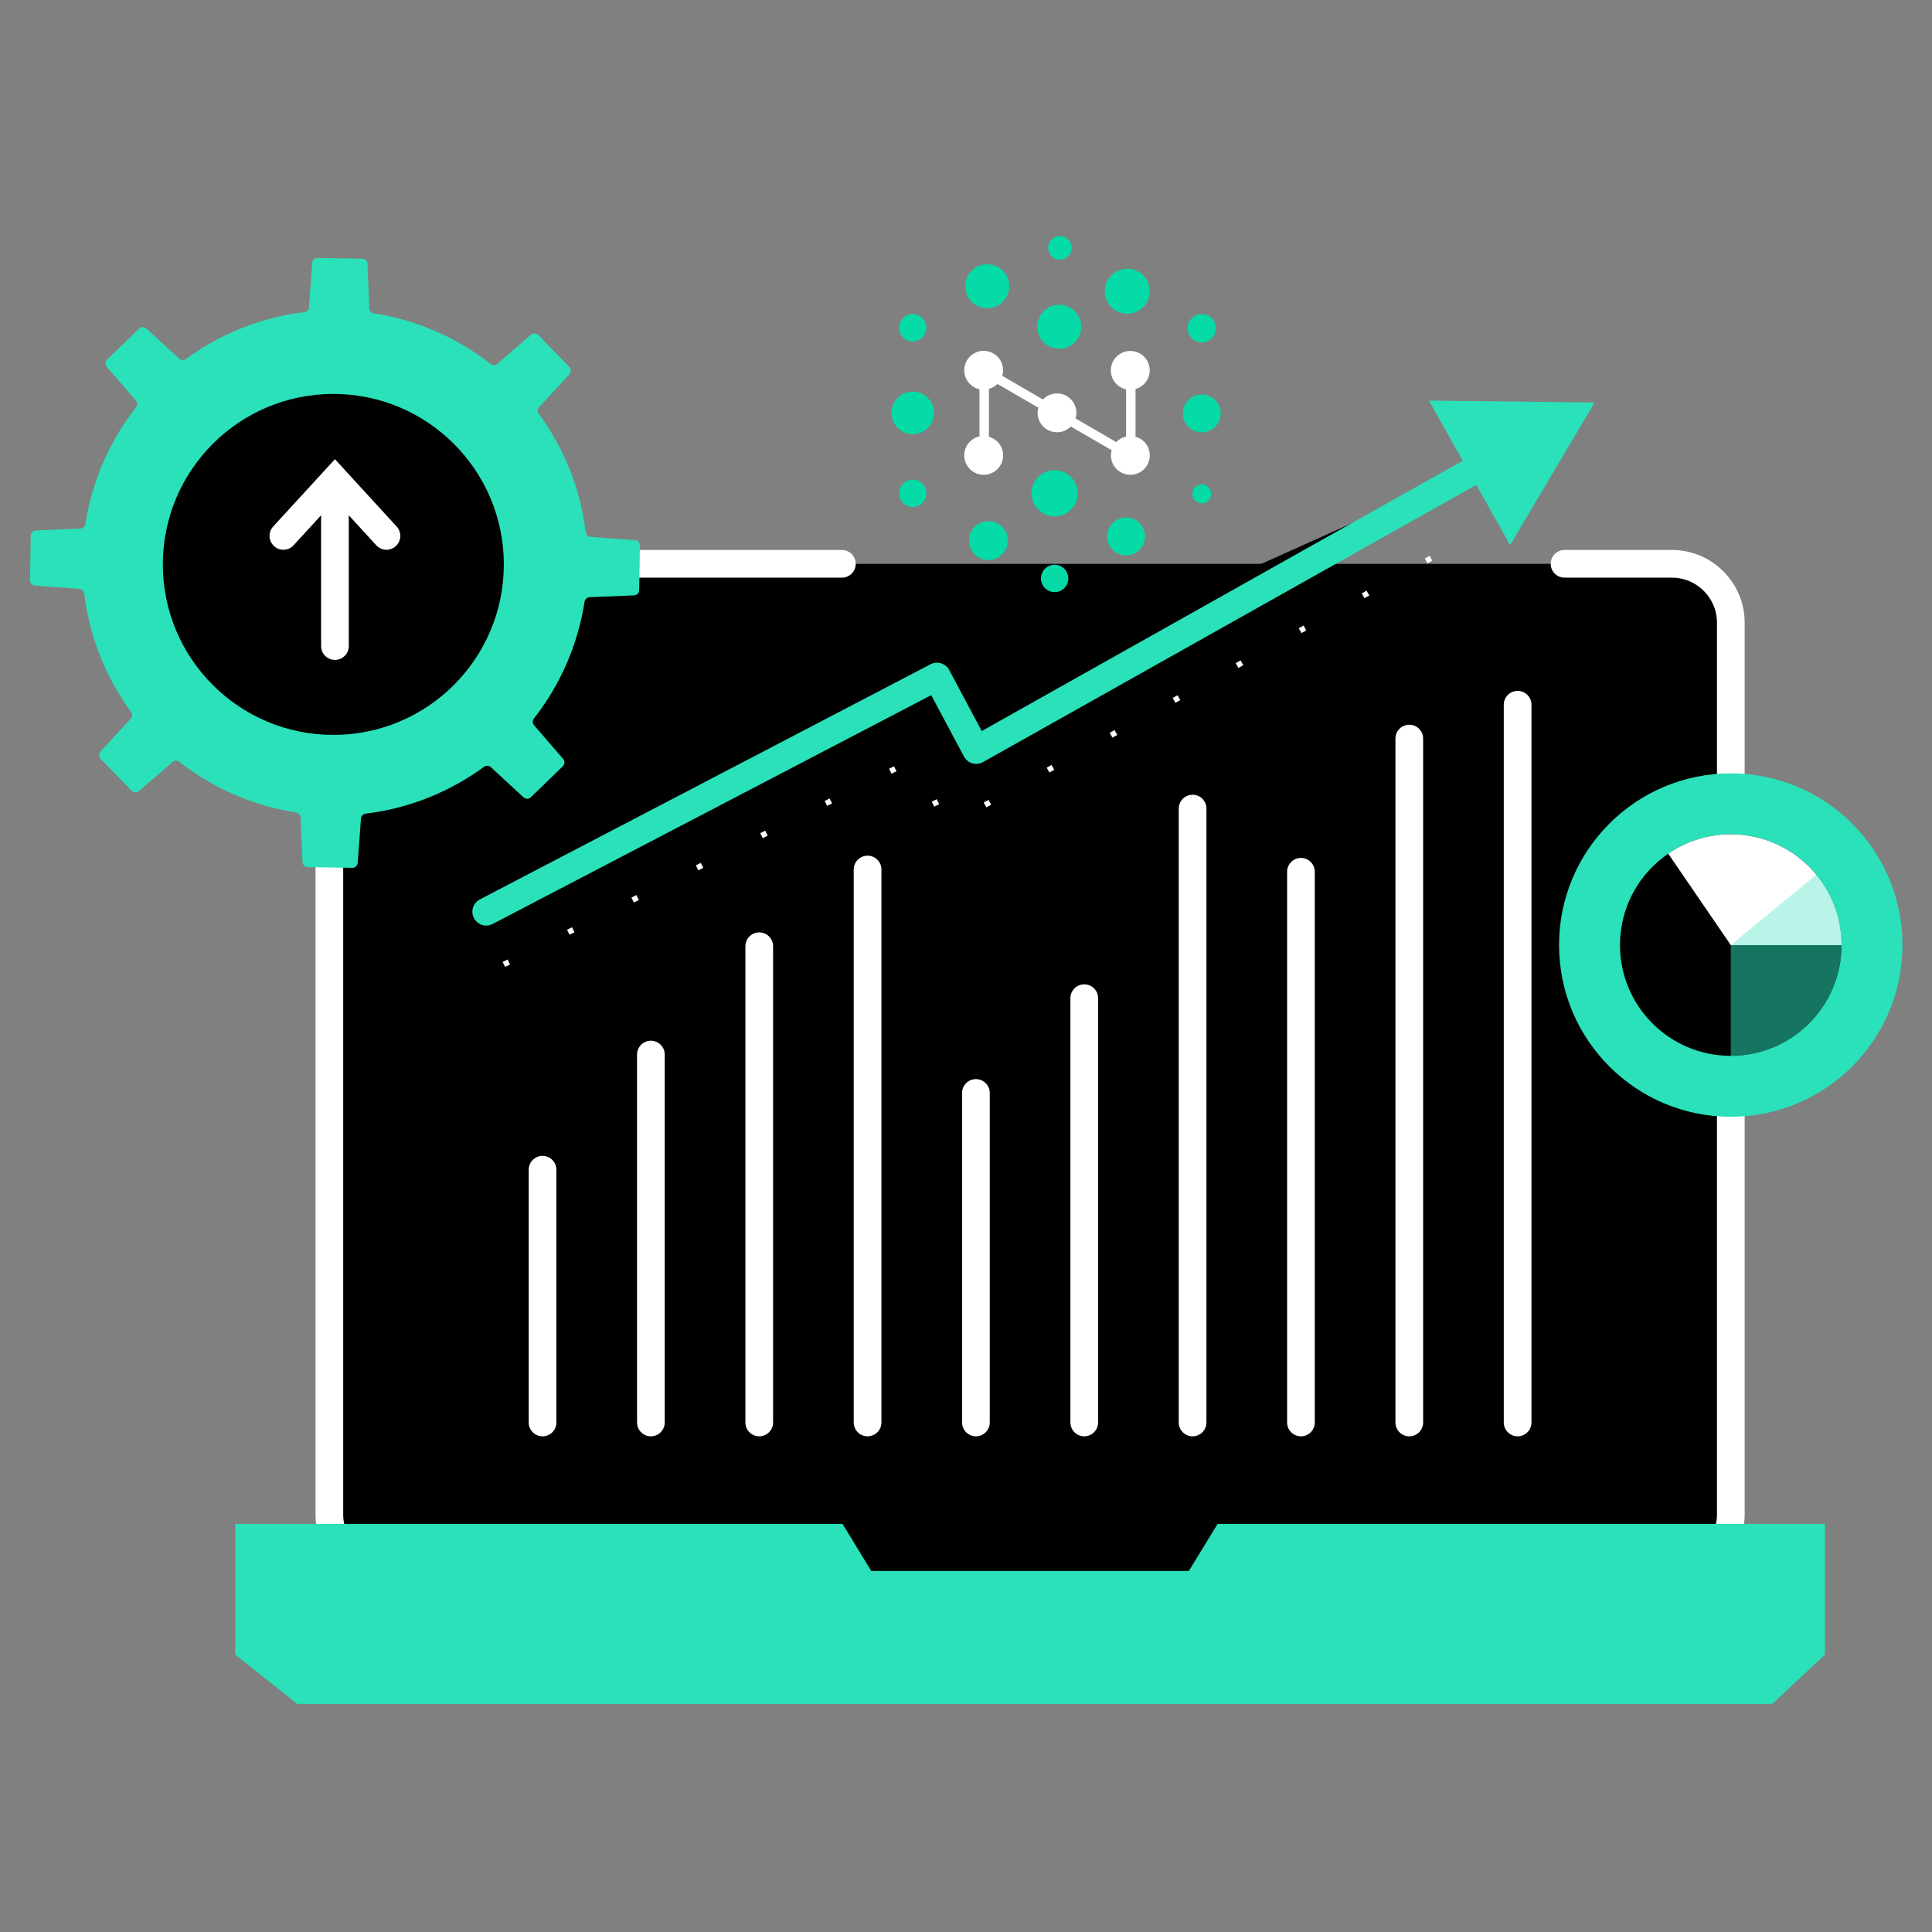 <?xml version="1.0" encoding="UTF-8"?>
<svg id="Layer_1" data-name="Layer 1" xmlns="http://www.w3.org/2000/svg" viewBox="0 0 348.8 348.8">
  <rect x="0" y="0" width="348.8" height="348.8" fill="#808080" stroke="none"/>
  <defs>
    <style>
      .cls-1 {
        stroke: #2ae1b9;
        stroke-linejoin: round;
      }

      .cls-1, .cls-2, .cls-3 {
        fill: none;
      }

      .cls-1, .cls-4, .cls-3 {
        stroke-linecap: round;
        stroke-width: 5px;
      }

      .cls-5 {
        fill: #000100;
      }

      .cls-5, .cls-6, .cls-7, .cls-8, .cls-9, .cls-10, .cls-11 {
        stroke-width: 0px;
      }

      .cls-2 {
        stroke-dasharray: 0 0 1 12;
      }

      .cls-2, .cls-4, .cls-3 {
        stroke: #fff;
        stroke-miterlimit: 10;
      }

      .cls-4, .cls-8 {
        fill: #000;
      }

      .cls-6 {
        opacity: .52;
      }

      .cls-6, .cls-9, .cls-10 {
        fill: #2ae1b9;
      }

      .cls-7 {
        fill: #04dba7;
      }

      .cls-9 {
        opacity: .33;
      }

      .cls-11 {
        fill: #fff;
      }
    </style>
  </defs>
  <path class="cls-4" d="M282.46,101.79h19.4c5.84,0,10.62,4.78,10.62,10.62v161c0,5.84-4.78,10.62-10.62,10.62H70.08c-5.84,0-10.62-4.78-10.62-10.62V112.41c0-5.84,4.78-10.62,10.62-10.62h81.91"/>
  <line class="cls-4" x1="97.95" y1="211.18" x2="97.95" y2="256.81"/>
  <line class="cls-4" x1="117.51" y1="190.39" x2="117.51" y2="256.81"/>
  <line class="cls-4" x1="137.07" y1="170.83" x2="137.07" y2="256.81"/>
  <line class="cls-4" x1="156.63" y1="156.98" x2="156.63" y2="256.81"/>
  <line class="cls-4" x1="176.19" y1="197.32" x2="176.19" y2="256.81"/>
  <line class="cls-4" x1="195.75" y1="180.21" x2="195.75" y2="256.81"/>
  <line class="cls-4" x1="215.31" y1="145.98" x2="215.31" y2="256.81"/>
  <line class="cls-4" x1="234.87" y1="157.39" x2="234.87" y2="256.81"/>
  <line class="cls-4" x1="254.43" y1="133.34" x2="254.43" y2="256.81"/>
  <line class="cls-4" x1="273.99" y1="127.23" x2="273.99" y2="256.81"/>
  <g>
    <polyline class="cls-8" points="87.78 164.6 169.16 122.14 176.24 135.41 269.12 83.22"/>
    <g>
      <polyline class="cls-1" points="87.78 164.6 169.16 122.14 176.24 135.41 269.12 83.22"/>
      <polygon class="cls-10" points="272.63 98.4 287.89 72.67 257.98 72.32 272.63 98.4"/>
    </g>
  </g>
  <g>
    <path class="cls-10" d="M5.55,96.72l-.13,8.02c0,.52.39.95.9.99l8,.59c.46.03.83.39.89.86.96,7.91,3.95,15.21,8.45,21.35.28.38.25.89-.06,1.23l-5.44,5.9c-.35.38-.34.97.02,1.34l5.58,5.76c.36.37.94.4,1.33.06l6.07-5.25c.35-.3.87-.31,1.23-.02,5.99,4.69,13.19,7.91,21.06,9.13.46.07.81.45.83.92l.33,8.02c.02.52.44.92.96.93l8.02.13c.52,0,.95-.39.99-.9l.59-8c.03-.46.39-.83.86-.89,7.91-.96,15.21-3.95,21.35-8.45.38-.28.89-.25,1.23.06l5.9,5.44c.38.35.97.34,1.34-.02l5.76-5.58c.37-.36.4-.94.06-1.33l-5.25-6.07c-.3-.35-.31-.87-.02-1.23,4.69-5.99,7.91-13.19,9.13-21.06.07-.46.45-.81.92-.83l8.02-.33c.52-.02.92-.44.93-.96l.13-8.02c0-.52-.39-.95-.9-.99l-8-.59c-.46-.03-.83-.39-.89-.86-.96-7.91-3.95-15.21-8.45-21.35-.28-.38-.25-.89.06-1.23l5.44-5.9c.35-.38.34-.97-.02-1.34l-5.58-5.76c-.36-.37-.94-.4-1.33-.06l-6.07,5.25c-.35.3-.87.31-1.23.02-5.99-4.69-13.19-7.91-21.06-9.13-.46-.07-.81-.45-.83-.92l-.33-8.02c-.02-.52-.44-.92-.96-.93l-8.02-.13c-.52,0-.95.39-.99.9l-.59,8c-.03.46-.39.83-.86.89-7.91.96-15.21,3.95-21.35,8.45-.38.28-.89.25-1.23-.06l-5.9-5.44c-.38-.35-.97-.34-1.34.02l-5.76,5.58c-.37.36-.4.94-.06,1.33l5.25,6.07c.3.35.31.87.02,1.23-4.69,5.99-7.91,13.19-9.13,21.06-.07.46-.45.81-.92.83l-8.02.33c-.52.02-.92.44-.93.96Z"/>
    <path class="cls-2" d="M60.07,126.73c-1.09-.35-2.23-.63-3.39-.81-4.12-.64-8.04-2.33-11.34-4.91-.92-.72-1.89-1.36-2.9-1.92-.52-1.03-1.14-2.02-1.83-2.97-2.47-3.37-4.04-7.34-4.54-11.47-.14-1.17-.38-2.32-.7-3.43.35-1.09.63-2.23.81-3.39.64-4.12,2.33-8.04,4.91-11.33.73-.93,1.36-1.9,1.92-2.9,1.03-.53,2.02-1.14,2.98-1.84,3.37-2.47,7.34-4.04,11.47-4.54,1.17-.14,2.32-.38,3.42-.7,1.09.35,2.23.63,3.39.81,4.12.64,8.04,2.33,11.34,4.91.92.72,1.89,1.36,2.9,1.92.52,1.03,1.14,2.02,1.83,2.97,2.47,3.37,4.04,7.34,4.54,11.47.14,1.17.38,2.32.7,3.43-.35,1.09-.63,2.23-.81,3.39-.64,4.12-2.33,8.04-4.91,11.33-.73.93-1.36,1.9-1.92,2.9-1.03.53-2.02,1.14-2.98,1.84-3.37,2.47-7.34,4.04-11.47,4.54-1.17.14-2.32.38-3.42.7Z"/>
    <circle class="cls-5" cx="60.18" cy="101.9" r="30.78"/>
  </g>
  <g>
    <line class="cls-4" x1="60.47" y1="116.64" x2="60.47" y2="91.26"/>
    <polyline class="cls-3" points="51.16 96.75 60.47 86.6 69.77 96.75"/>
  </g>
  <g>
    <polygon class="cls-10" points="329.47 298.72 319.96 307.62 53.66 307.62 42.47 298.72 42.47 275.12 329.47 275.12 329.47 298.72"/>
    <polygon class="cls-5" points="214.63 283.62 157.3 283.62 149.97 271.62 221.97 271.62 214.63 283.62"/>
  </g>
  <circle class="cls-10" cx="312.47" cy="170.62" r="31"/>
  <path class="cls-5" d="M332.47,170.62c0,11.05-8.95,20-20,20s-20-8.95-20-20c0-6.86,3.45-12.91,8.71-16.5h0c3.21-2.21,7.1-3.5,11.29-3.5,7.72,0,14.41,4.37,17.74,10.77,1.44,2.76,2.26,5.9,2.26,9.23Z"/>
  <path class="cls-6" d="M332.47,170.62c0,11.05-8.95,20-20,20v-20s10.57-8.22,17.74-9.23c1.44,2.76,2.26,5.9,2.26,9.23Z"/>
  <path class="cls-11" d="M332.47,170.62h-20l-11.29-16.5h0c3.21-2.21,7.1-3.5,11.29-3.5,11.05,0,20,8.95,20,20Z"/>
  <path class="cls-9" d="M312.47,170.62l17-14s6,5,3,14h-20Z"/>
  <g>
    <circle class="cls-7" cx="191.35" cy="44.75" r="2.13"/>
    <circle class="cls-7" cx="216.97" cy="59.27" r="2.56"/>
    <circle class="cls-7" cx="216.97" cy="89.16" r="1.71"/>
    <circle class="cls-7" cx="203.3" cy="96.84" r="3.42"/>
    <circle class="cls-7" cx="190.4" cy="89.06" r="4.17"/>
    <circle class="cls-7" cx="164.79" cy="74.54" r="3.84"/>
    <circle class="cls-7" cx="178.24" cy="51.68" r="3.97"/>
    <circle class="cls-7" cx="191.24" cy="58.99" r="3.97"/>
    <circle class="cls-7" cx="164.79" cy="59.17" r="2.47"/>
    <circle class="cls-7" cx="178.45" cy="97.6" r="3.51"/>
    <circle class="cls-7" cx="164.79" cy="89.06" r="2.47"/>
    <circle class="cls-7" cx="190.4" cy="104.43" r="2.47"/>
    <circle class="cls-7" cx="216.97" cy="74.64" r="3.42"/>
    <circle class="cls-7" cx="203.51" cy="52.58" r="4.06"/>
    <path class="cls-11" d="M205.01,78.87v-8.64c1.47-.42,2.56-1.76,2.56-3.36,0-1.94-1.57-3.51-3.51-3.51s-3.51,1.57-3.51,3.51c0,1.68,1.18,3.08,2.75,3.42v8.52c-.69.15-1.3.51-1.78,1l-7.35-4.27c.09-.32.16-.65.16-1,0-1.94-1.57-3.51-3.51-3.51-1,0-1.89.42-2.53,1.09l-7.35-4.27c.09-.32.16-.65.16-1,0-1.94-1.57-3.51-3.51-3.51s-3.51,1.57-3.51,3.51c0,1.68,1.18,3.08,2.75,3.42v8.52c-1.57.35-2.75,1.75-2.75,3.42,0,1.94,1.57,3.51,3.51,3.51s3.51-1.57,3.51-3.51c0-1.61-1.09-2.95-2.56-3.36v-8.64c.59-.17,1.12-.47,1.54-.89l7.38,4.28c-.08.3-.14.61-.14.93,0,1.94,1.57,3.51,3.51,3.51.97,0,1.85-.4,2.49-1.04l7.38,4.28c-.08.3-.14.61-.14.93,0,1.94,1.57,3.51,3.51,3.51s3.51-1.57,3.51-3.51c0-1.61-1.09-2.95-2.56-3.36Z"/>
  </g>
  <polyline class="cls-2" points="90.97 174.12 164.97 137.12 170.97 149.12 264.97 97.12"/>
</svg>